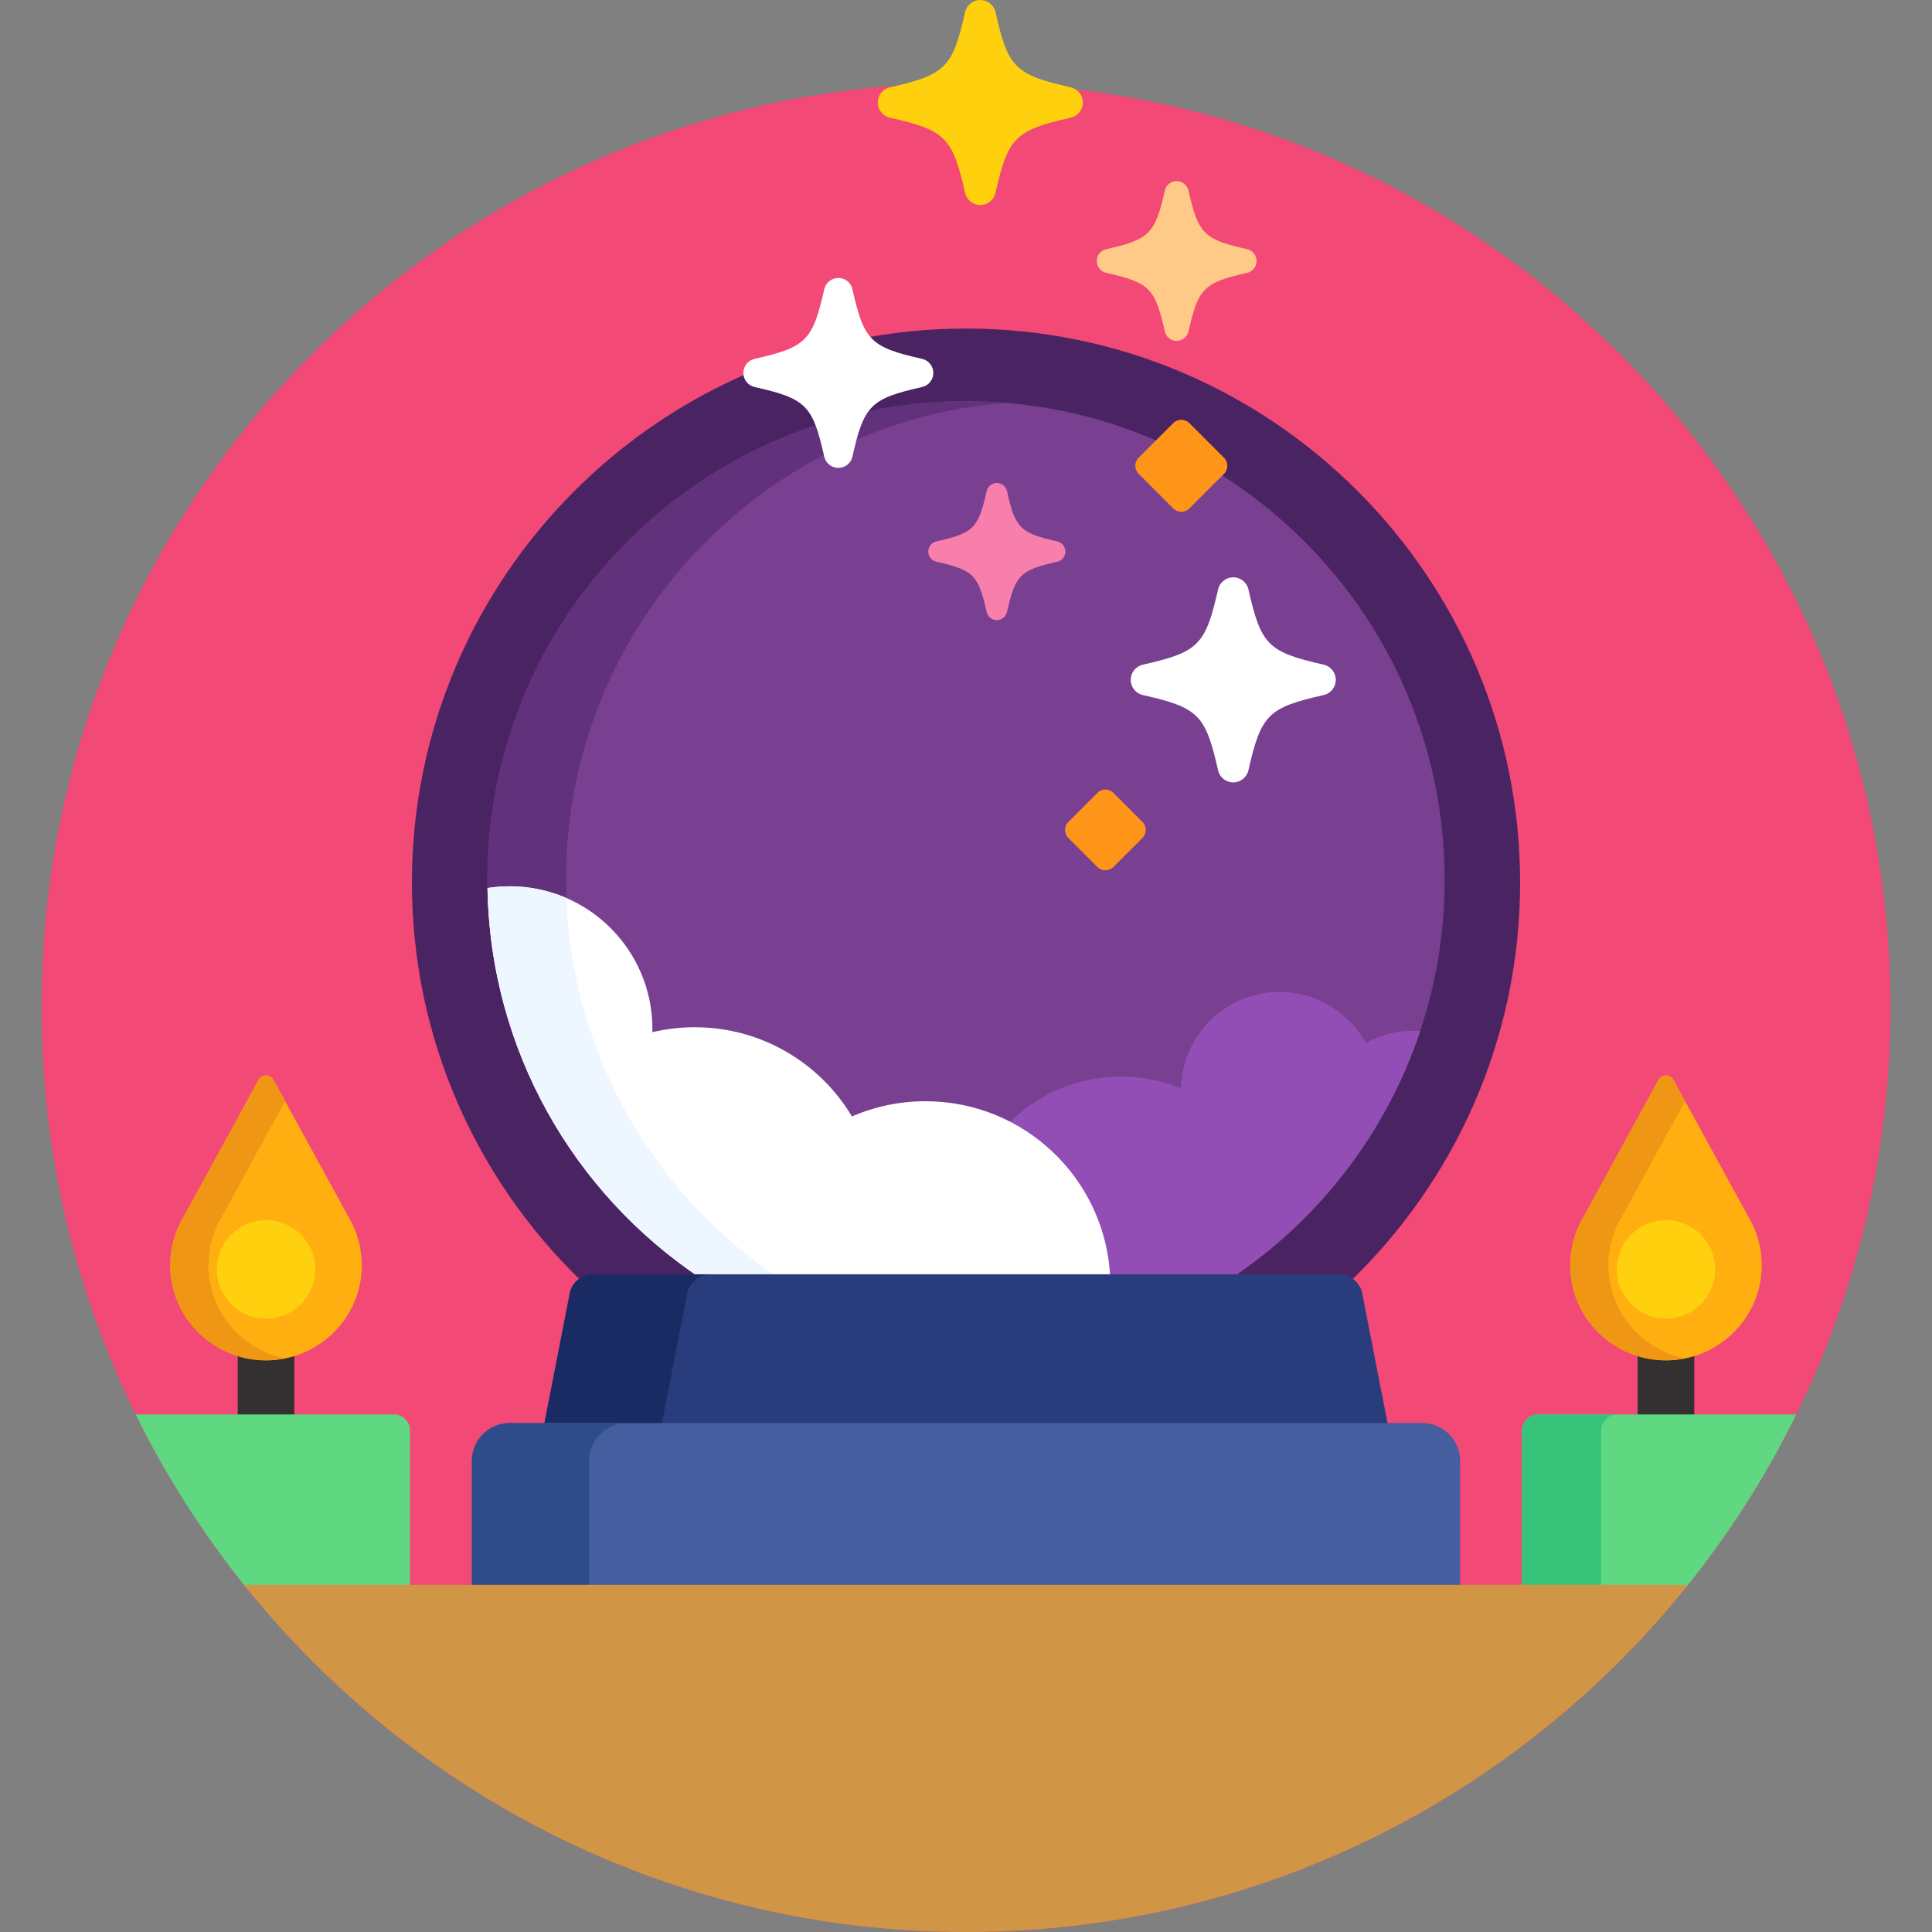 <svg height="512pt" viewBox="-11 0 512 512" width="512pt" xmlns="http://www.w3.org/2000/svg"><rect x="-11" y="0" width="512" height="512" fill="#808080" stroke="none"/><path d="m490 267c0 135.309-109.691 245-245 245s-245-109.691-245-245 109.691-245 245-245 245 109.691 245 245zm0 0" fill="#f24976"/><path d="m143.223 339.629c.828-.566 1.789-.922 2.758-.922h198.039c.969 0 1.93.355 2.758.922 27.754-26.727 45.062-64.234 45.062-105.719 0-80.965-65.871-146.836-146.84-146.836s-146.84 65.871-146.84 146.836c0 41.488 17.309 78.992 45.062 105.719zm0 0" fill="#4a2363"/><path d="m174.652 338.707h140.695c34.055-22.742 56.484-61.523 56.484-105.547 0-70.047-56.785-126.832-126.832-126.832s-126.836 56.785-126.836 126.832c0 44.023 22.434 82.805 56.488 105.547zm0 0" fill="#794091"/><path d="m124.086 234.879c5.336 0 10.41 1.109 15.012 3.105-.059-1.602-.098-3.207-.098-4.824 0-66.539 51.242-121.105 116.414-126.402-3.434-.281-6.906-.43-10.414-.43-70.051 0-126.836 56.785-126.836 126.832 0 .73.023 1.453.035 2.18 1.918-.305 3.883-.461 5.887-.461zm0 0" fill="#62317c"/><path d="m282.227 338.707h33.09c23.23-15.508 41.062-38.469 50.051-65.48-.59-.039-1.188-.066-1.789-.066-4.566 0-8.859 1.176-12.594 3.23-4.457-8.051-13.035-13.504-22.887-13.504-14.23 0-25.797 11.375-26.129 25.527-4.902-2.004-10.266-3.117-15.887-3.117-11.82 0-22.488 4.887-30.125 12.738 15.004 7.637 25.484 22.91 26.27 40.672zm0 0" fill="#924eb5"/><path d="m174.648 338.707h108.578c-1.125-26.078-22.613-46.871-48.965-46.871-6.922 0-13.508 1.441-19.48 4.031-8.48-14.16-23.969-23.641-41.676-23.641-3.867 0-7.621.465-11.227 1.316.008-.281.02-.562.02-.852 0-20.883-16.93-37.812-37.812-37.812-2.004 0-3.973.156-5.895.457.73 43.121 22.969 81.004 56.457 103.371zm0 0" fill="#fff"/><path d="m174.648 338.707h20.824c-32.809-21.906-54.828-58.703-56.395-100.734-4.598-1.988-9.664-3.094-14.992-3.094-2.004 0-3.973.156-5.895.461.73 43.117 22.969 81 56.457 103.367zm0 0" fill="#eef6ff"/><path d="m356.902 378.125-6.926-35.512c-.523-2.699-3.207-4.906-5.957-4.906h-198.039c-2.75 0-5.434 2.207-5.957 4.906l-6.926 35.512zm0 0" fill="#293d7c"/><path d="m164.23 378.125 6.926-35.512c.523-2.699 3.207-4.906 5.957-4.906h-31.137c-2.75 0-5.43 2.207-5.957 4.906l-6.926 35.512zm0 0" fill="#1a2b63"/><path d="m375.945 421v-33.875c0-5.5-4.5-10-10-10h-241.891c-5.5 0-10 4.5-10 10v33.875zm0 0" fill="#445ea0"/><path d="m145.109 421v-33.875c0-5.5 4.5-10 10-10h-31.055c-5.5 0-10 4.5-10 10v33.875zm0 0" fill="#2e4c89"/><path d="m315.824 207.34c-1.926 0-3.598-1.336-4.027-3.219-3.328-14.73-5.188-16.598-19.922-19.926-1.887-.426-3.219-2.094-3.219-4.023 0-1.934 1.336-3.605 3.219-4.027 14.734-3.328 16.594-5.191 19.922-19.926.426-1.883 2.102-3.223 4.027-3.219 1.934-.004 3.602 1.336 4.027 3.219 3.332 14.734 5.191 16.594 19.926 19.922 1.883.426 3.219 2.094 3.223 4.031-.004 1.93-1.34 3.602-3.223 4.023-14.734 3.328-16.594 5.191-19.926 19.922-.422 1.887-2.094 3.223-4.027 3.223zm0 0" fill="#fff"/><path d="m253.172 164.34c-1.289 0-2.41-.895-2.695-2.152-2.227-9.852-3.469-11.098-13.324-13.324-1.262-.285-2.152-1.402-2.152-2.691 0-1.293.895-2.41 2.152-2.695 9.855-2.223 11.098-3.469 13.324-13.324.285-1.258 1.406-2.152 2.695-2.148 1.289-.004 2.406.891 2.691 2.148 2.227 9.855 3.473 11.098 13.324 13.324 1.258.285 2.152 1.398 2.156 2.695-.004 1.289-.898 2.406-2.156 2.691-9.852 2.227-11.098 3.473-13.324 13.324-.285 1.258-1.402 2.152-2.691 2.152zm0 0" fill="#f87eab"/><path d="m211.172 124c-1.789 0-3.336-1.238-3.734-2.98-3.082-13.648-4.805-15.375-18.457-18.457-1.746-.398-2.98-1.945-2.98-3.73 0-1.793 1.238-3.34 2.98-3.73 13.652-3.082 15.375-4.809 18.457-18.457.395-1.746 1.945-2.984 3.73-2.984 1.789 0 3.336 1.238 3.73 2.984 3.086 13.648 4.809 15.371 18.461 18.453 1.742.395 2.98 1.938 2.984 3.734-.004 1.785-1.242 3.336-2.984 3.73-13.648 3.082-15.375 4.809-18.461 18.453-.391 1.746-1.941 2.984-3.727 2.984zm0 0" fill="#fff"/><path d="m248.785 54.34c-1.926 0-3.598-1.336-4.027-3.219-3.328-14.73-5.188-16.598-19.922-19.926-1.887-.426-3.219-2.094-3.219-4.023 0-1.934 1.336-3.605 3.219-4.027 14.734-3.328 16.594-5.191 19.922-19.926.426-1.883 2.102-3.223 4.027-3.219 1.934-.004 3.605 1.336 4.027 3.219 3.332 14.734 5.191 16.594 19.926 19.922 1.883.426 3.219 2.094 3.223 4.031-.004 1.93-1.34 3.602-3.223 4.023-14.734 3.328-16.594 5.191-19.926 19.922-.422 1.887-2.094 3.223-4.027 3.223zm0 0" fill="#ffd00d"/><path d="m300.828 90.34c-1.504 0-2.809-1.039-3.141-2.508-2.594-11.48-4.043-12.93-15.523-15.523-1.469-.332-2.508-1.633-2.508-3.137 0-1.508 1.043-2.812 2.508-3.141 11.48-2.594 12.93-4.043 15.523-15.523.332-1.469 1.637-2.512 3.141-2.508 1.504-.004 2.805 1.039 3.137 2.508 2.594 11.48 4.043 12.93 15.523 15.523 1.465.332 2.508 1.633 2.512 3.141-.004 1.504-1.047 2.805-2.512 3.137-11.48 2.594-12.93 4.047-15.527 15.523-.328 1.469-1.629 2.508-3.133 2.508zm0 0" fill="#ffc987"/><path d="m438 358.328c-2.363.762-4.883 1.18-7.5 1.18s-5.137-.418-7.5-1.18v17.512h15zm0 0" fill="#333031"/><path d="m435.531 421c11.453-14.152 21.367-29.602 29.473-46.098-.199-.031-.395-.062-.602-.062h-67.805c-2.34 0-4.258 1.918-4.258 4.258v41.902zm0 0" fill="#60d882"/><path d="m413.336 421v-41.902c0-2.34 1.918-4.258 4.258-4.258h-20.996c-2.344 0-4.258 1.918-4.258 4.258v41.902zm0 0" fill="#37c47a"/><path d="m430.5 360.508c-13.996 0-25.383-11.309-25.383-25.207 0-4.602 1.262-9.109 3.652-13.027l19.766-36.109c.391-.715 1.145-1.16 1.965-1.16s1.574.445 1.965 1.16l19.77 36.109c2.387 3.918 3.648 8.426 3.648 13.027 0 13.898-11.387 25.207-25.383 25.207zm0 0" fill="#ffaf10"/><path d="m415.234 335.301c0-4.602 1.262-9.109 3.652-13.027l16.672-30.457-3.094-5.652c-.395-.715-1.148-1.16-1.965-1.16-.82 0-1.574.445-1.965 1.16l-19.766 36.109c-2.391 3.918-3.652 8.426-3.652 13.027 0 13.898 11.387 25.207 25.383 25.207 1.73 0 3.422-.176 5.059-.504-11.582-2.336-20.324-12.523-20.324-24.703zm0 0" fill="#ef9614"/><path d="m443.555 336.402c0 7.211-5.844 13.059-13.055 13.059s-13.055-5.848-13.055-13.059c0-7.207 5.844-13.055 13.055-13.055s13.055 5.848 13.055 13.055zm0 0" fill="#ffd00d"/><path d="m59.5 359.508c-2.617 0-5.137-.418-7.5-1.18v17.512h15v-17.512c-2.363.762-4.883 1.18-7.5 1.18zm0 0" fill="#333031"/><path d="m97.66 421v-41.902c0-2.34-1.918-4.258-4.258-4.258h-67.805c-.207 0-.402.031-.602.062 8.105 16.496 18.02 31.945 29.473 46.098zm0 0" fill="#60d882"/><path d="m59.5 360.508c-13.996 0-25.383-11.309-25.383-25.207 0-4.602 1.262-9.109 3.652-13.027l19.766-36.109c.391-.715 1.145-1.16 1.965-1.16s1.574.445 1.965 1.16l19.77 36.109c2.387 3.918 3.648 8.426 3.648 13.027 0 13.898-11.387 25.207-25.383 25.207zm0 0" fill="#ffaf10"/><path d="m44.234 335.301c0-4.602 1.262-9.109 3.652-13.027l16.672-30.457-3.094-5.652c-.395-.715-1.148-1.16-1.965-1.16-.82 0-1.574.445-1.965 1.16l-19.766 36.109c-2.391 3.918-3.652 8.426-3.652 13.027 0 13.898 11.387 25.207 25.383 25.207 1.73 0 3.422-.176 5.059-.504-11.582-2.336-20.324-12.523-20.324-24.703zm0 0" fill="#ef9614"/><path d="m72.555 336.402c0 7.211-5.844 13.059-13.055 13.059s-13.055-5.848-13.055-13.059c0-7.207 5.844-13.055 13.055-13.055s13.055 5.848 13.055 13.055zm0 0" fill="#ffd00d"/><path d="m245 512c77.422 0 146.445-35.926 191.344-92h-382.688c44.898 56.074 113.922 92 191.344 92zm0 0" fill="#d19546"/><g fill="#ff9518"><path d="m284.062 229.762c-1.168 1.168-3.074 1.168-4.242 0l-7.699-7.699c-1.168-1.164-1.168-3.074 0-4.242l7.699-7.699c1.168-1.164 3.078-1.164 4.242 0l7.699 7.699c1.168 1.168 1.168 3.078 0 4.242zm0 0"/><path d="m304.18 134.762c-1.168 1.168-3.074 1.168-4.242 0l-9.199-9.199c-1.168-1.164-1.168-3.074 0-4.242l9.199-9.199c1.168-1.164 3.078-1.164 4.242 0l9.199 9.199c1.168 1.168 1.168 3.078 0 4.242zm0 0"/></g></svg>